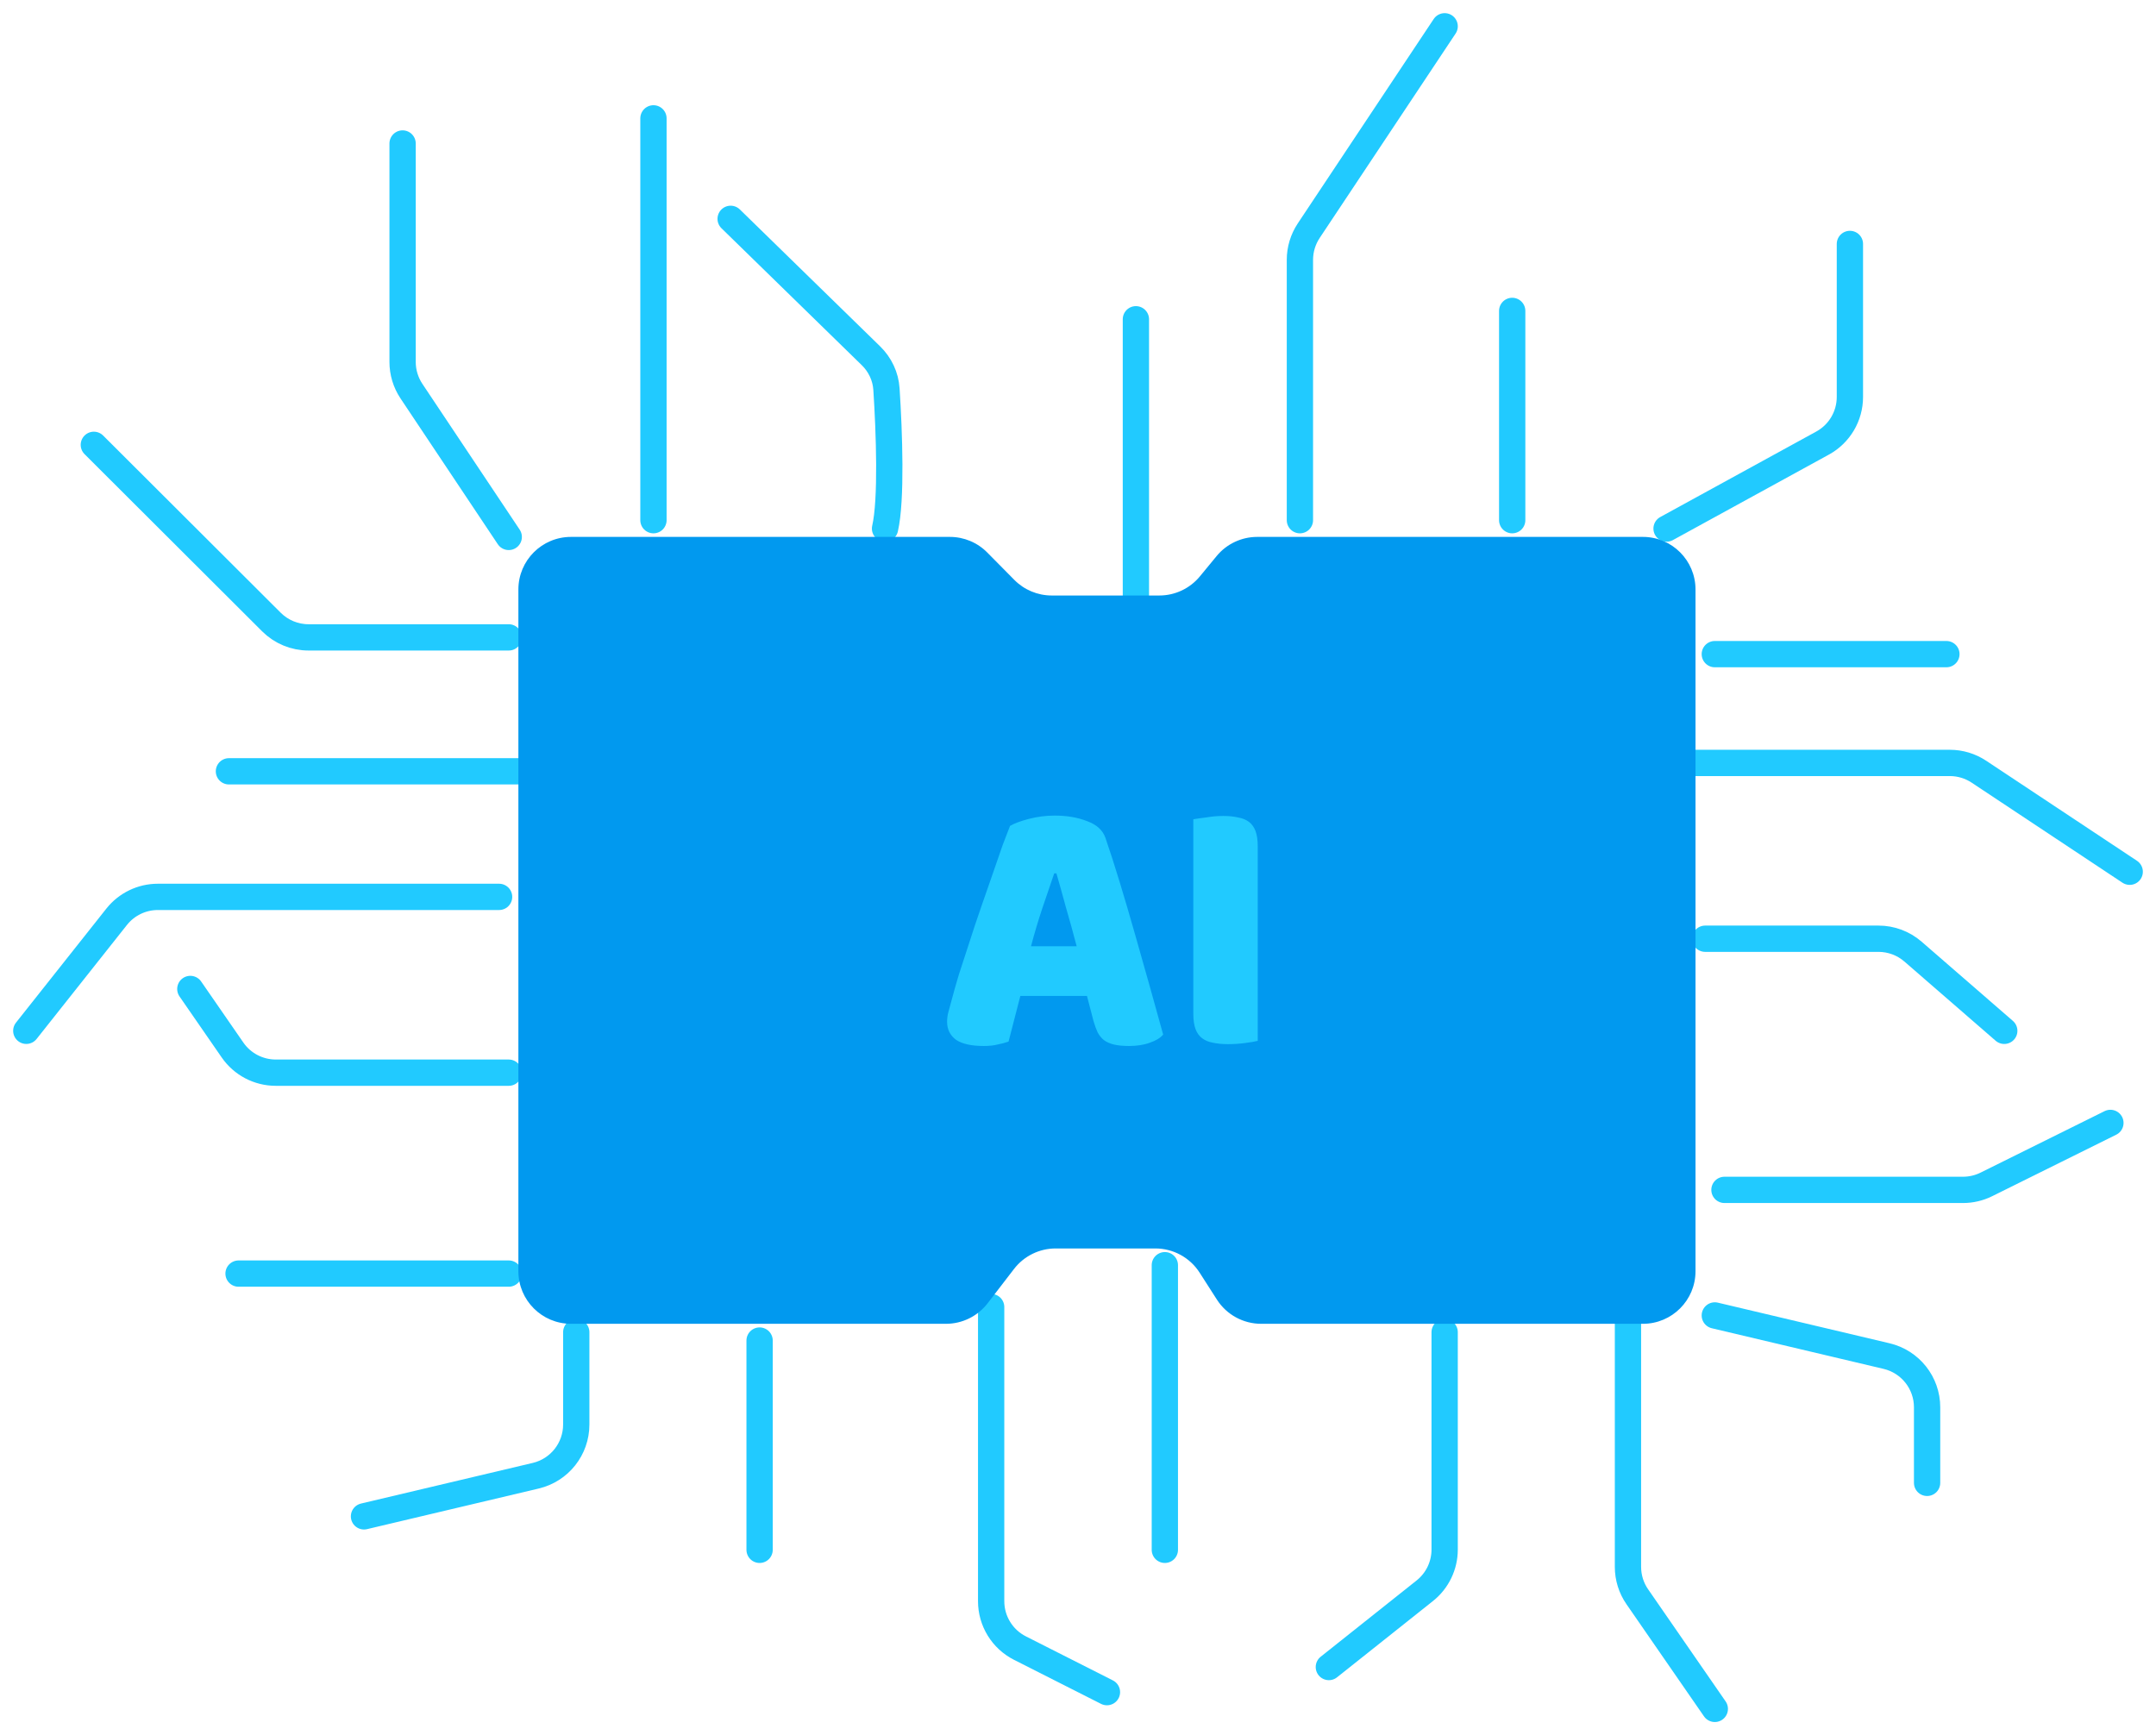 <svg width="82" height="66" viewBox="0 0 82 66" fill="none" xmlns="http://www.w3.org/2000/svg">
<path d="M33.661 20.105C33.912 19.015 33.823 16.449 33.715 14.8C33.684 14.319 33.471 13.87 33.126 13.533L27.789 8.324" stroke="#21CAFF" stroke-linecap="round"/>
<path d="M24.853 19.786V4.502" stroke="#21CAFF" stroke-linecap="round"/>
<path d="M19.349 20.423L15.648 14.877C15.429 14.548 15.312 14.162 15.312 13.767V5.458" stroke="#21CAFF" stroke-linecap="round"/>
<path d="M43.202 22.651V12.144" stroke="#21CAFF" stroke-linecap="round"/>
<path d="M49.44 19.786V9.883C49.44 9.489 49.557 9.104 49.775 8.775L54.945 1" stroke="#21CAFF" stroke-linecap="round"/>
<path d="M57.514 19.786V11.826" stroke="#21CAFF" stroke-linecap="round"/>
<path d="M63.385 20.105L69.319 16.853C69.96 16.502 70.358 15.83 70.358 15.099V9.279" stroke="#21CAFF" stroke-linecap="round"/>
<path d="M19.349 24.244H11.735C11.206 24.244 10.698 24.034 10.323 23.66L3.569 16.92" stroke="#21CAFF" stroke-linecap="round"/>
<path d="M19.716 29.338H8.707" stroke="#21CAFF" stroke-linecap="round"/>
<path d="M18.982 34.114H6.004C5.393 34.114 4.816 34.393 4.436 34.872L1 39.208" stroke="#21CAFF" stroke-linecap="round"/>
<path d="M19.349 40.801H10.489C9.832 40.801 9.217 40.479 8.844 39.939L7.239 37.617" stroke="#21CAFF" stroke-linecap="round"/>
<path d="M19.349 48.443H9.073" stroke="#21CAFF" stroke-linecap="round"/>
<path d="M21.917 50.672V54.184C21.917 55.112 21.28 55.917 20.378 56.131L13.844 57.677" stroke="#21CAFF" stroke-linecap="round"/>
<path d="M28.89 50.99V58.95" stroke="#21CAFF" stroke-linecap="round"/>
<path d="M37.697 49.716V60.905C37.697 61.659 38.121 62.349 38.794 62.689L42.101 64.363" stroke="#21CAFF" stroke-linecap="round"/>
<path d="M44.303 48.124V58.95" stroke="#21CAFF" stroke-linecap="round"/>
<path d="M54.945 50.672V58.941C54.945 59.55 54.667 60.127 54.19 60.506L50.541 63.408" stroke="#21CAFF" stroke-linecap="round"/>
<path d="M61.917 50.353V59.599C61.917 60.006 62.041 60.403 62.273 60.737L65.22 65" stroke="#21CAFF" stroke-linecap="round"/>
<path d="M65.22 50.035L71.754 51.581C72.656 51.795 73.294 52.6 73.294 53.528V56.403" stroke="#21CAFF" stroke-linecap="round"/>
<path d="M65.22 24.881H74.028" stroke="#21CAFF" stroke-linecap="round"/>
<path d="M64.486 29.019H74.158C74.552 29.019 74.936 29.135 75.264 29.352L81 33.158" stroke="#21CAFF" stroke-linecap="round"/>
<path d="M64.853 35.706H71.446C71.928 35.706 72.393 35.88 72.757 36.195L76.229 39.209" stroke="#21CAFF" stroke-linecap="round"/>
<path d="M65.587 45.259H74.66C74.968 45.259 75.272 45.188 75.548 45.051L80.266 42.712" stroke="#21CAFF" stroke-linecap="round"/>
<path d="M36.128 20.422H26.688H21.716C20.611 20.422 19.716 21.318 19.716 22.422V48.353C19.716 49.457 20.611 50.353 21.716 50.353H35.978C36.599 50.353 37.185 50.064 37.564 49.571L38.565 48.269C38.943 47.776 39.529 47.487 40.151 47.487H43.942C44.624 47.487 45.259 47.834 45.627 48.409L46.282 49.431C46.649 50.005 47.284 50.353 47.966 50.353H62.486C63.591 50.353 64.486 49.457 64.486 48.353V22.422C64.486 21.318 63.591 20.422 62.486 20.422H47.816C47.218 20.422 46.651 20.69 46.272 21.151L45.637 21.922C45.257 22.384 44.69 22.651 44.093 22.651H40.001C39.466 22.651 38.954 22.437 38.578 22.057L37.55 21.017C37.175 20.636 36.662 20.422 36.128 20.422Z" fill="#0199EF"/>
<path d="M38.415 31.414C38.573 31.321 38.811 31.232 39.129 31.148C39.455 31.064 39.782 31.022 40.109 31.022C40.575 31.022 40.986 31.092 41.341 31.232C41.705 31.363 41.938 31.573 42.041 31.862C42.209 32.347 42.391 32.912 42.587 33.556C42.783 34.2 42.979 34.867 43.175 35.558C43.371 36.239 43.562 36.916 43.749 37.588C43.935 38.251 44.099 38.839 44.239 39.352C44.127 39.483 43.959 39.585 43.735 39.66C43.511 39.744 43.245 39.786 42.937 39.786C42.713 39.786 42.521 39.767 42.363 39.73C42.213 39.693 42.087 39.637 41.985 39.562C41.891 39.487 41.812 39.389 41.747 39.268C41.691 39.147 41.639 39.007 41.593 38.848L41.341 37.882H38.807C38.732 38.162 38.657 38.451 38.583 38.75C38.508 39.049 38.433 39.338 38.359 39.618C38.228 39.665 38.088 39.702 37.939 39.73C37.799 39.767 37.626 39.786 37.421 39.786C36.945 39.786 36.59 39.707 36.357 39.548C36.133 39.38 36.021 39.151 36.021 38.862C36.021 38.731 36.039 38.601 36.077 38.47C36.114 38.339 36.156 38.185 36.203 38.008C36.268 37.756 36.357 37.443 36.469 37.07C36.59 36.697 36.721 36.295 36.861 35.866C37.001 35.427 37.15 34.979 37.309 34.522C37.467 34.065 37.617 33.635 37.757 33.234C37.897 32.823 38.023 32.459 38.135 32.142C38.256 31.825 38.349 31.582 38.415 31.414ZM40.095 33.22C39.964 33.612 39.815 34.051 39.647 34.536C39.488 35.012 39.343 35.497 39.213 35.992H40.949C40.818 35.488 40.683 34.998 40.543 34.522C40.412 34.037 40.291 33.603 40.179 33.22H40.095ZM47.836 39.59C47.733 39.618 47.57 39.646 47.346 39.674C47.131 39.702 46.917 39.716 46.702 39.716C46.487 39.716 46.296 39.697 46.128 39.66C45.969 39.632 45.834 39.576 45.722 39.492C45.61 39.408 45.526 39.291 45.47 39.142C45.414 38.993 45.386 38.797 45.386 38.554V31.162C45.489 31.143 45.652 31.12 45.876 31.092C46.1 31.055 46.315 31.036 46.52 31.036C46.735 31.036 46.921 31.055 47.08 31.092C47.248 31.12 47.388 31.176 47.5 31.26C47.612 31.344 47.696 31.461 47.752 31.61C47.808 31.759 47.836 31.955 47.836 32.198V39.59Z" fill="#21CAFF"/>
</svg>
